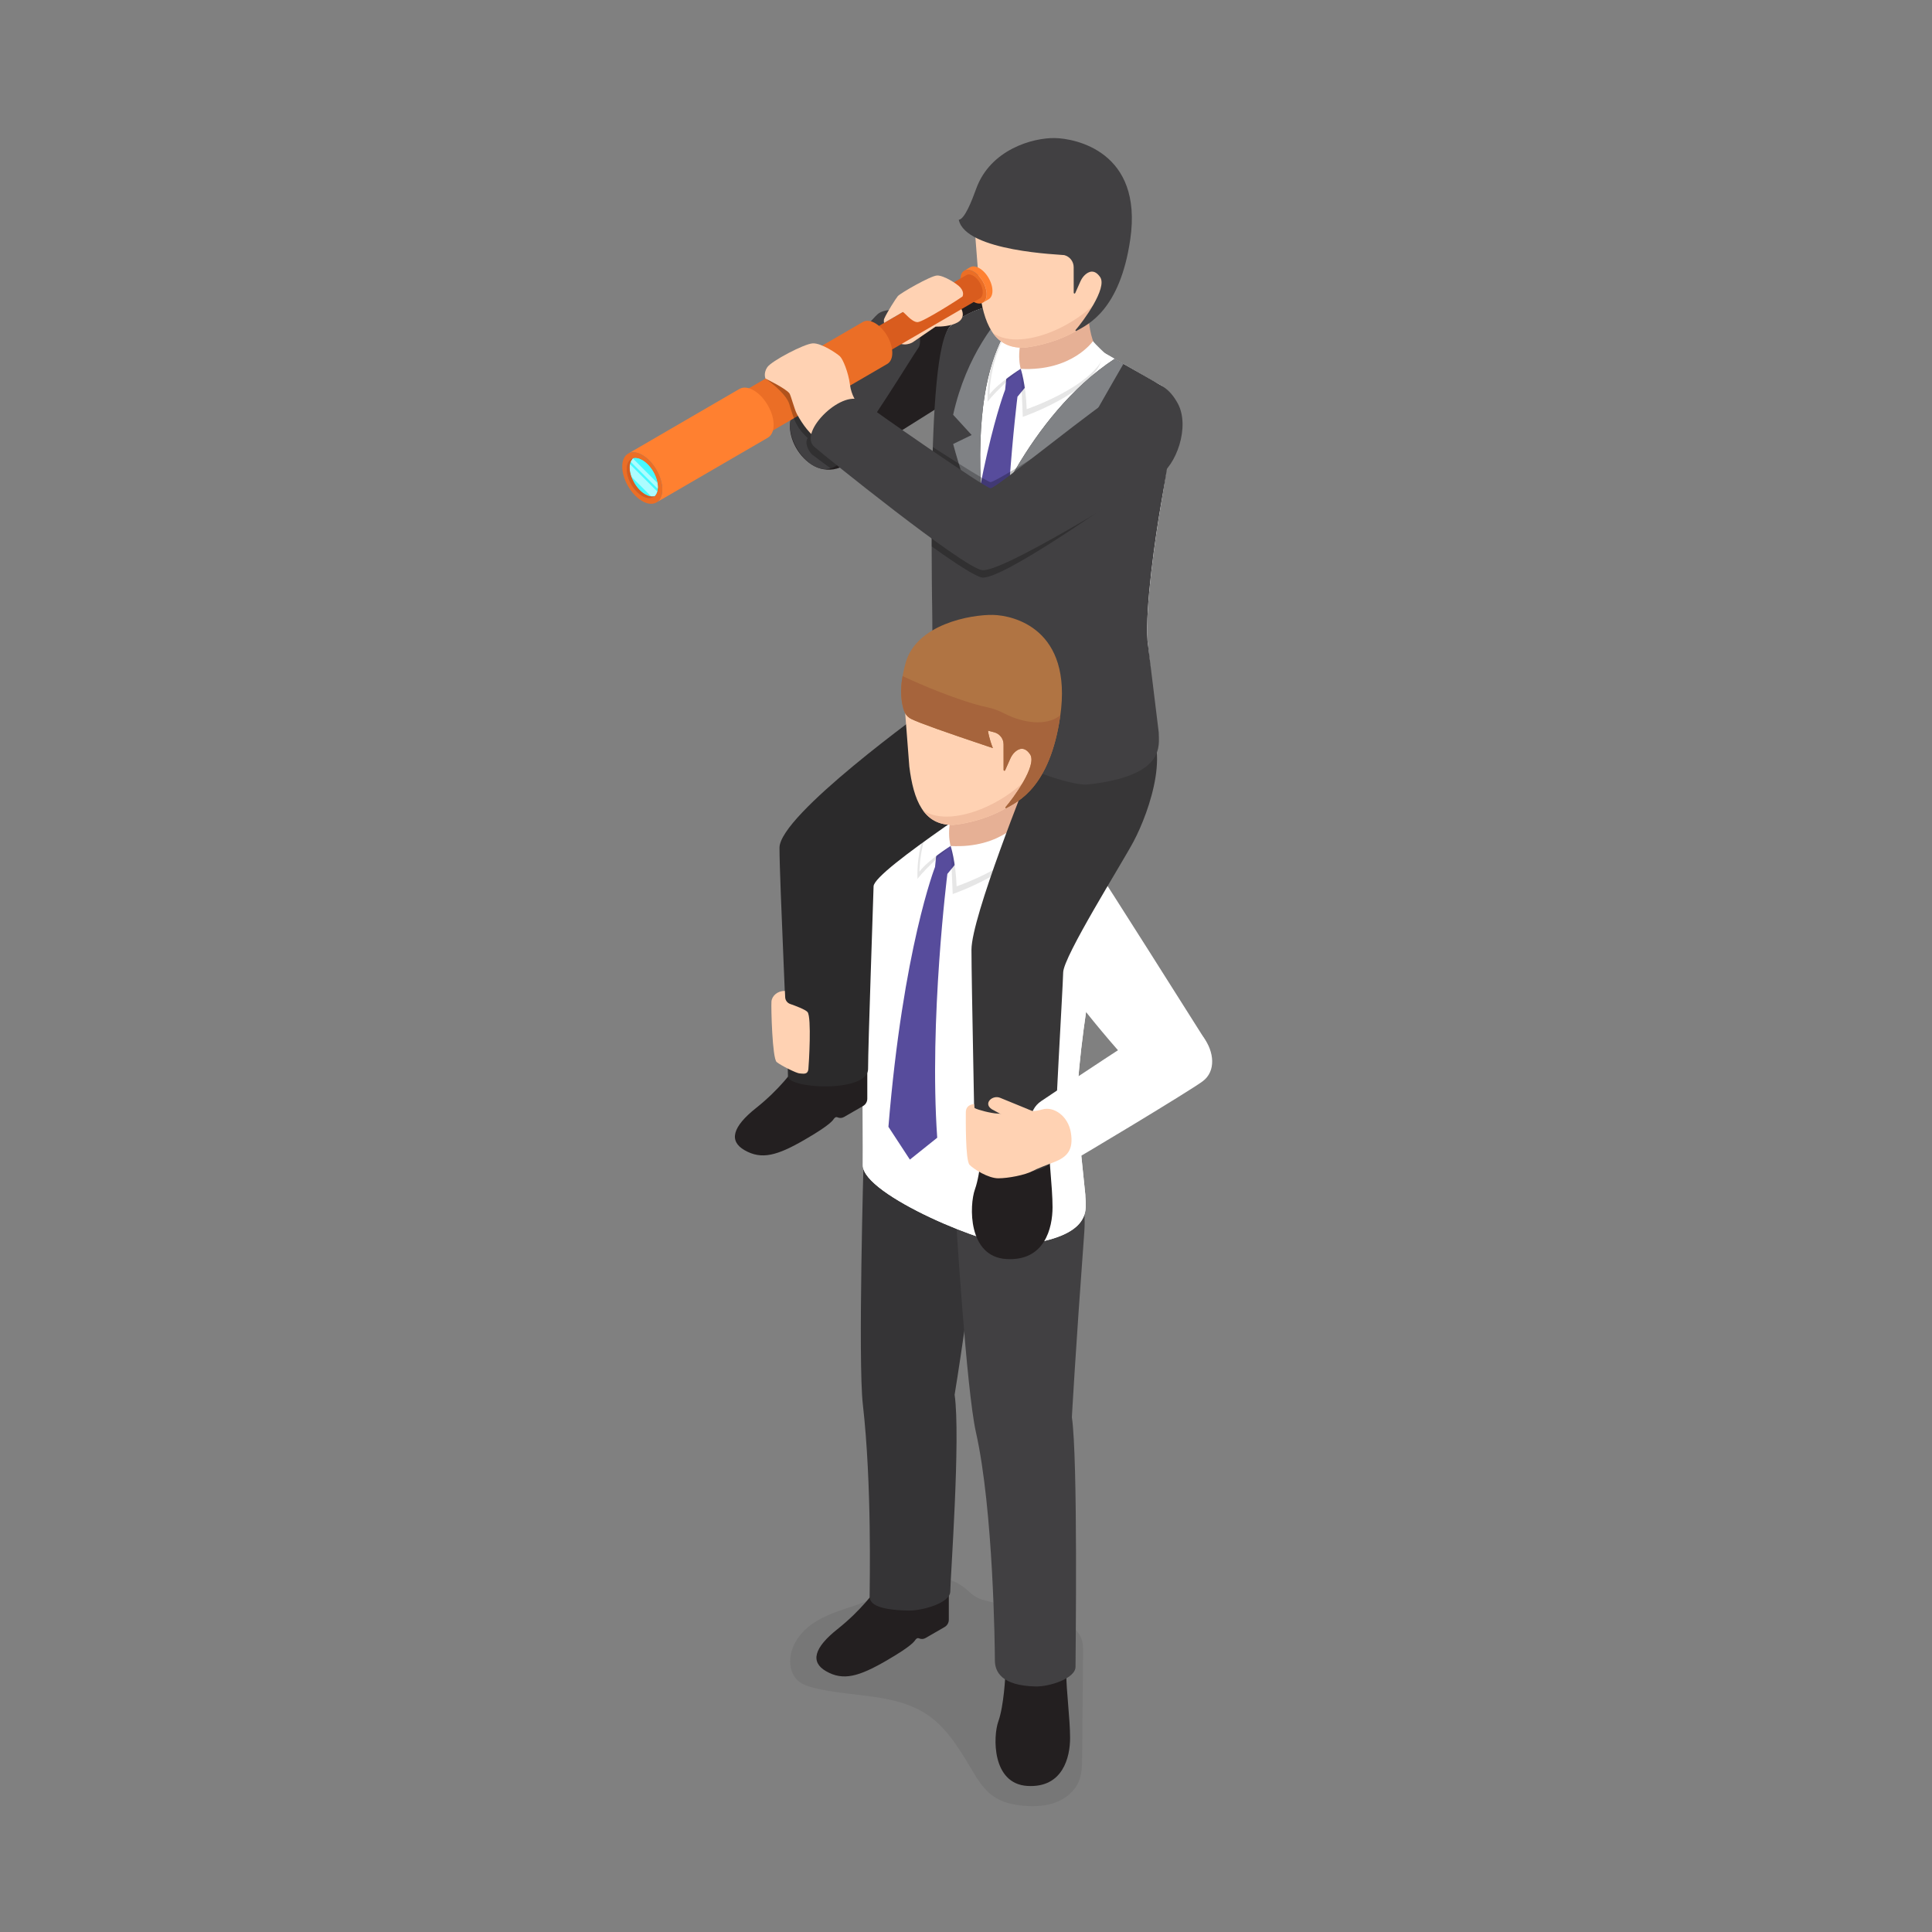 <?xml version="1.0" encoding="utf-8"?>
<!-- Generator: Adobe Illustrator 22.1.0, SVG Export Plug-In . SVG Version: 6.00 Build 0)  -->
<svg version="1.1" id="Layer_1" xmlns="http://www.w3.org/2000/svg" xmlns:xlink="http://www.w3.org/1999/xlink" x="0px" y="0px"
	 viewBox="0 0 841.89 841.89" style="enable-background:new 0 0 841.89 841.89;" xml:space="preserve">
<rect x="0" y="0" width="841.89" height="841.89" fill="#808080" stroke="none"/>
<style type="text/css">
	.st0{fill:#231F20;}
	.st1{opacity:0.07;}
	.st2{fill:#353436;}
	.st3{fill:#414042;}
	.st4{fill:#FFFFFF;}
	.st5{fill:#E6B095;}
	.st6{fill:#574C9C;}
	.st7{opacity:0.1;}
	.st8{fill:#2B2A2B;}
	.st9{fill:#373637;}
	.st10{fill:#808285;}
	.st11{fill:#FFD2B3;}
	.st12{fill:#F2BEA0;}
	.st13{fill:#B07443;}
	.st14{fill:#A6643C;}
	.st15{fill:#FF8030;}
	.st16{fill:#EB6E26;}
	.st17{fill:#D95C1E;}
	.st18{fill:#251E1B;}
	.st19{fill:#737373;}
	.st20{fill:#7E7E7E;}
	.st21{fill:#47F9FF;}
	.st22{opacity:0.55;fill:#FFFFFF;}
	.st23{opacity:0.25;}
</style>
<g>
	<path class="st0" d="M367.728,202.955c8.509-4.538,67.72-42.23,77.051-48.193c9.529-6.09,7.814-15.382,2.078-20.535
		c-5.735-5.153-15.434-7.84-25.618-2.57c-10.184,5.269-66.528,41.057-72.81,45.373C336.738,185.063,351.415,211.656,367.728,202.955
		z"/>
	<g>
		<g>
			<path class="st1" d="M373.18,699.387c-6.689,2.279-13.63,4.266-19.394,8.355c-5.764,4.089-10.228,10.87-9.351,17.882
				c0.306,2.449,1.295,4.872,3.087,6.568c1.856,1.757,4.384,2.595,6.858,3.234c16.726,4.316,35.719,2.179,49.958,11.958
				c8.496,5.835,13.902,15.07,19.189,23.917c2.507,4.195,5.158,8.491,9.142,11.32c3.943,2.8,8.853,3.903,13.673,4.295
				c4.613,0.375,9.358,0.139,13.689-1.491c4.331-1.63,8.224-4.785,10.027-9.047c1.419-3.354,1.472-7.104,1.503-10.745
				c0.131-15.176,0.261-30.352,0.392-45.528c0.015-1.686,0.026-3.395-0.395-5.027c-0.865-3.353-3.496-6.029-6.512-7.731
				c-3.016-1.702-6.421-2.561-9.779-3.403c-8.189-2.052-16.378-4.104-24.567-6.156c-1.947-0.488-3.926-0.989-5.645-2.026
				c-1.556-0.939-2.825-2.273-4.223-3.434C405.856,679.897,388.079,694.311,373.18,699.387z"/>
			<path class="st0" d="M438.152,727.81c0,2.569-0.748,15.734-3.103,22.263c-2.355,6.529-2.89,27.214,12.623,28.166
				c15.498,0.951,18.632-12.539,18.632-20.888c0-8.349-1.659-20.444-1.659-28.257s-9.419-9.954-14.022-9.954
				C446.02,719.14,438.152,723.375,438.152,727.81z"/>
			<path class="st0" d="M381.146,693.329c0,0-5.829,8.352-16.162,16.543c-10.323,8.182-11.924,14.39-5.052,18.357
				c7.495,4.328,14.304,2.348,26.173-4.505c11.869-6.853,12.414-8.688,12.856-9.23c0.441-0.542,0.921-0.838,1.487-0.574l0,0
				c0.914,0.427,1.979,0.38,2.853-0.124l8.314-4.8c1.141-0.659,1.843-1.875,1.843-3.192v-12.957
				C413.457,686.766,390.779,679.682,381.146,693.329z"/>
			<g>
				<path class="st2" d="M376.34,504.909c0,0-2.494,88.26-0.352,107.03c3.993,34.98,2.962,78.69,2.962,83.604
					c0,2.671,1.848,5.982,16.975,6.284c5.725,0.114,18.169-3.223,18.169-8.367s4.572-67.373,1.89-85.691
					c0,0,7.653-46.24,12.936-97.337C434.077,460.554,378.172,475.827,376.34,504.909z"/>
				<path class="st3" d="M416.608,531.561c0,0,4.511,74.098,8.66,92.529c7.644,33.955,8.261,94.471,8.261,99.384
					c0,4.914,2.758,11.121,17.885,11.423c5.725,0.114,17.259-3.43,17.259-8.574c0-5.145,1.094-90.444-1.588-108.762
					c0,0,1.513-27.952,5.398-80.541C476.177,487.013,418.44,502.479,416.608,531.561z"/>
			</g>
			<path class="st4" d="M383.878,349.748c8.7-7.803,24.96-12.287,35.021-6.343c5.989,3.538,14.225,8.214,22.185,12.808
				c12.091,6.979,28.979,16.608,34.438,19.76c5.345,3.086,4.898,22.808-0.053,51.142c-2.514,14.384-7.033,45.514-5.966,60.077
				l3.425,33.344c0.001,5.605,4.743,18.385-29.447,22.147c-11.4,1.255-67.599-21.949-67.492-34.896
				C376.282,472.237,373.313,359.224,383.878,349.748z"/>
			<path class="st4" d="M375.986,507.785c-0.101,12.949,56.093,36.155,67.499,34.904c34.188-3.772,29.448-16.549,29.438-22.157
				l-3.419-33.341c-1.069-14.563,3.449-45.695,5.96-60.077c4.952-28.329,5.406-48.055,0.061-51.141
				c-3.51-2.027-11.729-6.717-20.362-11.668c-4.811-2.763-9.752-5.587-14.079-8.088c-7.957-4.599-16.197-9.278-22.187-12.808
				c-0.827-0.484-1.684-0.908-2.582-1.25c-10.095-3.943-24.456,0.424-32.433,7.594C373.313,359.223,376.278,472.235,375.986,507.785
				z"/>
			<g>
				<path class="st5" d="M443.69,343.403c-0.132,3.932,1.076,12.684,3.434,15.735c2.582,3.34-16.859,16.305-32.887,9.507
					c-5.394-2.288-2.708-18.473,7.596-26.24c0,0,9.517-7.658,14.841-5.394C436.674,337.012,443.831,339.224,443.69,343.403z"/>
				<g>
					<path class="st6" d="M414.228,368.63l-5.367-4.322l-1.408,13.47c0,0-13.923,35.473-20.312,113.242l9.348,14.287l11.913-9.532
						c-3.597-51.347,4.427-114.957,4.427-114.957l8.499-10.334C418.959,369.87,414.228,368.63,414.228,368.63z"/>
					<g>
						<path class="st7" d="M444.008,359.968c0,0-7.488,9.906-29.77,8.678c0,0,0.494,9.664,0.916,20.945
							c0,0,29.504-10.198,34.232-24.491C449.385,365.1,445.048,361.306,444.008,359.968z"/>
						<path class="st4" d="M445.709,356.604c0,0-9.19,13.27-31.472,12.041c0,0,2.196,6.301,2.617,17.581
							c0,0,29.432-9.987,34.161-24.28C451.015,361.947,446.749,357.942,445.709,356.604z"/>
					</g>
					<g>
						<path class="st7" d="M414.237,368.646c0,0-10.653,9.326-14.411,14.337c0,0-1.884-25.449,16.248-37.167l5.758-3.41
							C421.833,342.406,410.836,354.217,414.237,368.646z"/>
						<path class="st4" d="M414.237,368.646c0,0-9.831,6.154-13.589,11.165c0,0-0.044-24.366,16.616-37.29l4.568-0.115
							C421.833,342.406,410.836,354.217,414.237,368.646z"/>
					</g>
				</g>
			</g>
		</g>
		<g>
			<path class="st0" d="M345.624,466.285c0,0-5.828,8.352-16.162,16.543c-10.323,8.182-11.924,14.39-5.051,18.357
				c7.495,4.328,14.303,2.348,26.172-4.505c11.869-6.852,12.414-8.688,12.856-9.23c0.441-0.542,0.921-0.838,1.487-0.574l0,0
				c0.914,0.427,1.979,0.38,2.853-0.124l8.314-4.8c1.14-0.659,1.843-1.875,1.843-3.192v-12.957
				C377.935,459.723,355.258,452.638,345.624,466.285z"/>
			<path class="st8" d="M445.609,302.402c13.24,13.543,13.383,22.884,3.776,31.403c-8.407,7.455-68.544,45.343-68.712,52.421
				c-0.169,7.078-2.4,69.055-2.4,79.552c0,10.497-34.909,8.764-34.909,3.22c0-9.788-3.692-85.295-3.692-99.576
				c0-14.281,62.908-59.605,69.312-64.237C420.648,296.748,432.452,288.944,445.609,302.402z"/>
		</g>
		<path class="st4" d="M477.054,377.553c3.448,4.785,42.559,66.826,47.654,74.858c7.945,12.525-11.897,31.747-27.576,15.978
			c-17.199-17.299-40.592-48.804-43.508-52.882C438.755,394.708,470.215,368.063,477.054,377.553z"/>
		<g>
			<path class="st0" d="M428.22,494.117c0,2.777-0.809,17.011-3.355,24.071c-2.546,7.059-3.125,29.423,13.647,30.453
				c16.757,1.029,20.144-13.557,20.144-22.583s-1.794-22.103-1.794-30.551c0-8.448-10.184-10.762-15.16-10.762
				C436.726,484.743,428.22,489.322,428.22,494.117z"/>
			<path class="st9" d="M496.497,313.233c15.226,9.607,4.347,40.541-2.538,53.471c-5.281,9.918-30.499,49.955-30.668,57.033
				s-3.865,68.996-3.865,79.492c0,10.497-34.588,10.549-34.588,2.211c0-9.788-1.51-77.274-1.51-91.555
				c0-14.281,24.051-73.887,26.902-81.258C458.389,311.539,481.272,303.626,496.497,313.233z"/>
		</g>
		<g>
			<g>
				<path class="st4" d="M414.42,141.816c8.7-7.803,24.96-12.287,35.022-6.343c5.989,3.538,14.225,8.214,22.184,12.808
					c12.091,6.979,28.979,16.608,34.438,19.76c5.345,3.086,4.898,22.808-0.053,51.143c-2.514,14.384-7.033,45.514-5.966,60.077
					l3.425,33.344c0.001,5.605,4.743,18.385-29.447,22.147c-11.4,1.254-67.599-21.948-67.492-34.896
					C406.824,264.305,403.855,151.293,414.42,141.816z"/>
				<path class="st4" d="M406.528,299.853c-0.101,12.949,56.093,36.155,67.499,34.904c34.188-3.772,29.448-16.549,29.438-22.157
					l-3.419-33.341c-1.069-14.563,3.449-45.695,5.96-60.076c4.952-28.329,5.405-48.055,0.06-51.141
					c-3.51-2.027-11.729-6.717-20.362-11.668c-4.811-2.763-9.752-5.587-14.079-8.088c-7.957-4.599-16.197-9.278-22.187-12.808
					c-0.827-0.484-1.684-0.908-2.582-1.251c-10.095-3.943-24.456,0.423-32.433,7.594
					C403.856,151.291,406.821,264.304,406.528,299.853z"/>
				<g>
					<path class="st6" d="M444.77,160.699l-5.367-4.322l-1.408,13.47c0,0-13.924,35.473-20.312,113.242l9.348,14.287l11.913-9.532
						c-3.597-51.347,4.427-114.957,4.427-114.957l8.498-10.334C449.501,161.938,444.77,160.699,444.77,160.699z"/>
					<path class="st5" d="M474.233,135.472c-0.132,3.932,1.076,12.684,3.434,15.735c2.582,3.34-16.859,16.305-32.887,9.507
						c-5.394-2.288-2.708-18.473,7.596-26.24c0,0,9.517-7.659,14.841-5.394C467.217,129.08,474.373,131.292,474.233,135.472z"/>
					<g>
						<path class="st7" d="M474.55,152.036c0,0-7.488,9.906-29.77,8.678c0,0,0.494,9.664,0.916,20.945
							c0,0,29.504-10.198,34.232-24.491C479.928,157.168,475.59,153.374,474.55,152.036z"/>
						<path class="st4" d="M476.252,148.673c0,0-9.19,13.27-31.472,12.041c0,0,2.196,6.301,2.617,17.581
							c0,0,29.432-9.987,34.161-24.28C481.557,154.015,477.291,150.01,476.252,148.673z"/>
					</g>
					<g>
						<path class="st7" d="M444.78,160.714c0,0-10.653,9.326-14.411,14.337c0,0-1.884-25.449,16.248-37.167l5.758-3.41
							C452.375,134.474,441.379,146.285,444.78,160.714z"/>
						<path class="st4" d="M444.78,160.714c0,0-9.831,6.154-13.589,11.165c0,0-0.044-24.365,16.616-37.29l4.568-0.115
							C452.375,134.474,441.379,146.285,444.78,160.714z"/>
					</g>
				</g>
				<g>
					<path class="st3" d="M406.538,305.249c0,0.585-0.01,1.15-0.01,1.694c-0.101,12.949,56.093,36.155,67.499,34.904
						c34.188-3.772,30.914-17.084,30.904-22.691l-4.884-39.896c-1.069-14.563,3.449-45.695,5.96-60.076
						c4.952-28.329,7.982-46.109,0.06-51.141c-3.421-2.173-11.729-6.717-20.362-11.668c-38.469,25.285-56.59,75.872-56.59,75.872
						c-9.403-83.573,17.41-97.232,18.64-97.635c-0.293-0.141-0.595-0.262-0.898-0.383c-10.095-3.943-25.155,0.348-32.776,7.895
						C402.614,153.477,406.73,267.944,406.538,305.249z"/>
					<path class="st10" d="M460.725,208.846l-2.602-11.094l10.287-1.634c1.714-3.853,16.64-29.771,21.128-37.547
						c-1.261-0.726-2.541-1.462-3.832-2.199c-37.869,24.89-56.012,74.297-56.577,75.829l-0.01,0.04L460.725,208.846z"/>
					<path class="st10" d="M423.41,189.564l-8.068,3.913c0,0,6.243,23.71,13.776,38.767c-9.409-83.575,17.407-97.23,18.637-97.633
						c-0.293-0.141-0.595-0.262-0.898-0.383c-1.936-0.756-4.034-1.2-6.212-1.382c-5.93,5.849-19.474,21.592-25.303,47.894
						L423.41,189.564z"/>
				</g>
				<g>
					<g>
						<path class="st11" d="M435.548,72.631c-7.781,5.273-11.506,14.935-11.366,19.68l2.604,33.783
							c1.806,14.451,6.106,25.811,19.355,25.42c0,0,34.94-2.712,40.49-31.304l3.086-15.154
							c5.134-31.933-14.091-41.986-32.007-40.413C443.493,65.893,435.548,72.631,435.548,72.631z"/>
						<path class="st12" d="M432.651,145.072c2.935,4.173,7.213,6.626,13.493,6.437c0,0,34.932-2.705,40.488-31.294l0.22-1.101
							C477.438,139.91,445.462,154.305,432.651,145.072z"/>
					</g>
					<path class="st3" d="M425.372,82.277c6.177-17.145,24.714-22.315,34.379-22.115c8.595,0.178,38.397,5.663,32.772,44.172
						c-4.503,30.828-18.443,37.081-23.482,39.874c-0.266,0.147-0.531-0.192-0.33-0.42c3.068-3.475,14.014-18.217,10.677-23.055
						c-2.524-3.659-5.095-2.363-6.655-0.897c-0.852,0.8-1.493,1.798-1.967,2.867l-2.225,5.02c-0.15,0.339-0.657,0.234-0.66-0.137
						l-0.017-11.155c-0.004-2.483-1.697-4.646-4.102-5.265c-0.921-0.237-43.077-1.471-45.967-15.405
						C420.364,95.569,423.576,87.264,425.372,82.277z"/>
				</g>
			</g>
		</g>
		<g>
			<g>
				<path class="st11" d="M405.005,280.563c-7.781,5.273-11.507,14.935-11.366,19.68l2.604,33.783
					c1.806,14.451,6.106,25.811,19.355,25.42c0,0,34.94-2.712,40.49-31.303l3.086-15.154c5.134-31.934-14.091-41.986-32.007-40.413
					C412.951,273.824,405.005,280.563,405.005,280.563z"/>
				<path class="st12" d="M402.108,353.004c2.936,4.172,7.213,6.626,13.493,6.437c0,0,34.932-2.705,40.489-31.294l0.22-1.101
					C446.895,347.841,414.92,362.236,402.108,353.004z"/>
			</g>
			<path class="st13" d="M394.569,289.112c4.54-17.116,28.499-21.356,38.164-21.156c8.595,0.178,34.873,5.801,29.247,44.31
				c-4.503,30.828-18.443,37.081-23.482,39.874c-0.266,0.147-0.531-0.192-0.33-0.42c3.068-3.475,14.014-18.217,10.677-23.054
				c-2.524-3.659-5.095-2.363-6.655-0.897c-0.852,0.801-1.493,1.798-1.967,2.867l-2.226,5.02c-0.15,0.339-0.657,0.234-0.66-0.137
				l-0.017-11.155c-0.004-2.483-1.697-4.647-4.102-5.265c-0.921-0.237-1.818-0.471-2.697-0.702c0.392,3.023,1.83,7.001,2.143,7.604
				c-22.255-7.465-31.5-10.777-35.432-12.636c-2.547-1.204-3.277-3.328-3.682-4.887C391.658,301.18,393.21,294.235,394.569,289.112z
				"/>
			<path class="st14" d="M393.554,308.479c0.398,1.562,1.132,3.68,3.68,4.885c3.931,1.856,13.178,5.169,35.435,12.633
				c-0.315-0.598-1.751-4.581-2.149-7.601c0.881,0.231,1.782,0.461,2.705,0.702c2.401,0.619,4.089,2.778,4.099,5.263l0.01,11.155
				c0.01,0.377,0.514,0.482,0.66,0.136l2.233-5.022c0.472-1.069,1.111-2.065,1.961-2.862c1.562-1.468,4.131-2.768,6.657,0.901
				c3.334,4.833-7.611,19.573-10.673,23.054c-0.21,0.22,0.063,0.566,0.325,0.419c5.077-2.818,19.164-9.132,23.573-40.506
				c-0.005-0.003-0.001-0.001-0.006-0.003c-4.229,3.884-13.878,4.686-24.532-0.783c-2.303-1.182-4.733-2.104-7.266-2.639
				c-11.957-2.529-29.84-10.202-36.955-13.613C392.568,298.75,392.264,303.541,393.554,308.479z"/>
		</g>
		<g>
			<path class="st4" d="M524.059,471.199c-5.899,4.37-54.73,33.737-58.57,35.685c-9.448,4.794-23.963-18.857-11.766-27.075
				c14.863-10.014,42.578-28.278,49.391-32.445C520.151,436.942,535.995,462.358,524.059,471.199z"/>
			<path class="st11" d="M424.741,482.868c1.482,0.818,7.236,2.291,9.924,2.379c2.235,0.073,5.992,0.654,10.661-0.405
				c4.669-1.058,5.126-0.299,8.884-1.398c4.921-1.439,11.266,2.783,12.449,10.191c1.183,7.409-1.57,10.492-7.183,12.702
				c-3.718,1.464-7.417,2.822-9.558,3.968c-3.222,1.723-10.555,3.15-14.913,3.15s-10.639-3.938-12.507-5.868
				c-1.868-1.93-1.624-20.02-1.631-22.844c-0.01-3.619,3.591-3.619,3.591-3.619S424.536,482.755,424.741,482.868z"/>
			<path class="st11" d="M432.25,483.395c1.594,1.012,11.837,6.13,15.031,7.724c3.194,1.594,9.281-4.044,4.921-5.954
				c-5.256-2.303-13.63-5.61-16.366-6.774C432.507,476.974,428.237,480.846,432.25,483.395z"/>
		</g>
		<path class="st11" d="M341.977,431.788l0.177,2.83c0.082,1.316,0.945,2.453,2.193,2.879c2.053,0.702,6.667,2.425,7.551,3.523
			c1.813,2.253,0.591,22.544,0.363,24.832c-0.272,2.719-2.583,1.903-3.807,1.903c-1.223,0-8.131-3.411-10.014-4.962
			c-1.926-1.586-2.47-23.938-2.266-26.385C336.378,433.962,338.775,431.788,341.977,431.788z"/>
	</g>
	<path class="st3" d="M382.531,136.823c-3.459,2.851-35.473,40.926-36.92,43.263c-6.211,10.027,10.411,34.036,21.831,20.079
		c11.419-13.957,29.86-44.492,32.807-48.695c1.562-2.228,0.454-10.161-3.534-13.695C392.727,134.24,385.454,134.414,382.531,136.823
		z"/>
	<path class="st11" d="M418.973,134.706l-3.63-3.865l-26.966,15.566c3.471,5.484,8.361,3.399,9.38,2.719
		c1.02-0.68,9.921-6.79,9.921-6.79l0.001-0.001c2.417,0.028,6.873-0.189,9.79-1.956
		C420.969,138.259,418.973,134.706,418.973,134.706z"/>
	<g>
		<g>
			<path class="st15" d="M432.464,126.492c-0.003-0.091-0.007-0.183-0.013-0.276c-0.003-0.042-0.007-0.085-0.01-0.127
				c-0.001-0.019-0.003-0.037-0.004-0.055c-0.003-0.032-0.005-0.063-0.008-0.095c-0.009-0.093-0.019-0.186-0.031-0.279
				c-0.012-0.095-0.026-0.191-0.041-0.287c-0.001-0.004-0.001-0.007-0.002-0.01c-0.001-0.004-0.001-0.008-0.002-0.012
				c-0.014-0.089-0.029-0.177-0.046-0.266c-0.019-0.099-0.039-0.199-0.061-0.298c-0.008-0.036-0.017-0.072-0.025-0.108
				c-0.005-0.021-0.01-0.042-0.015-0.063c-0.01-0.043-0.019-0.086-0.03-0.128c-0.025-0.101-0.052-0.202-0.08-0.303
				c-0.021-0.075-0.043-0.15-0.066-0.225c-0.004-0.013-0.008-0.026-0.012-0.039c-0.004-0.013-0.007-0.025-0.011-0.038
				c-0.03-0.099-0.062-0.197-0.095-0.296c-0.033-0.097-0.066-0.195-0.102-0.292c-0.007-0.019-0.014-0.037-0.021-0.056
				c-0.005-0.015-0.011-0.03-0.017-0.045c-0.022-0.06-0.044-0.12-0.067-0.179c-0.036-0.093-0.073-0.186-0.112-0.278
				c-0.028-0.068-0.058-0.135-0.087-0.203c-0.005-0.011-0.009-0.022-0.014-0.033c-0.005-0.013-0.011-0.025-0.016-0.038
				c-0.041-0.093-0.083-0.185-0.126-0.277c-0.048-0.101-0.096-0.202-0.146-0.302c-0.008-0.015-0.016-0.031-0.024-0.046
				c-0.01-0.02-0.02-0.039-0.03-0.059c-0.041-0.08-0.081-0.16-0.123-0.239c-0.053-0.099-0.11-0.197-0.165-0.295
				c-0.028-0.05-0.055-0.1-0.084-0.149c-0.011-0.02-0.022-0.04-0.033-0.06c-0.049-0.083-0.103-0.163-0.154-0.245
				c-0.078-0.126-0.154-0.252-0.236-0.375c-0.013-0.02-0.025-0.041-0.038-0.061c-0.111-0.166-0.225-0.328-0.343-0.488
				c-0.006-0.008-0.011-0.017-0.017-0.025c-0.001-0.001-0.001-0.002-0.002-0.003c-0.083-0.112-0.167-0.223-0.253-0.332
				c-0.068-0.087-0.138-0.172-0.208-0.257c-0.003-0.003-0.005-0.006-0.008-0.01c-0.002-0.002-0.003-0.004-0.005-0.006
				c-0.073-0.087-0.146-0.174-0.221-0.258c-0.073-0.083-0.147-0.165-0.222-0.246c-0.012-0.013-0.024-0.025-0.035-0.037
				c-0.013-0.013-0.025-0.026-0.038-0.04c-0.053-0.057-0.107-0.113-0.161-0.168c-0.079-0.081-0.16-0.16-0.241-0.238
				c-0.024-0.023-0.049-0.045-0.074-0.068c-0.019-0.018-0.038-0.035-0.056-0.053c-0.04-0.038-0.08-0.076-0.121-0.113
				c-0.084-0.076-0.169-0.149-0.254-0.222c-0.037-0.031-0.074-0.06-0.111-0.09c-0.019-0.016-0.038-0.031-0.057-0.047
				c-0.029-0.023-0.057-0.047-0.086-0.07c-0.083-0.065-0.166-0.129-0.25-0.191c-0.06-0.044-0.12-0.086-0.181-0.129
				c-0.012-0.008-0.023-0.017-0.035-0.025c-0.011-0.007-0.021-0.015-0.032-0.023c-0.08-0.055-0.161-0.108-0.242-0.16
				c-0.08-0.051-0.16-0.1-0.241-0.148c-0.019-0.011-0.037-0.022-0.056-0.033c-0.061-0.035-0.121-0.069-0.181-0.101
				c-0.078-0.042-0.156-0.083-0.233-0.121c-0.051-0.025-0.101-0.048-0.152-0.072c-0.012-0.006-0.024-0.011-0.036-0.017
				c-0.014-0.007-0.029-0.014-0.043-0.02c-0.077-0.034-0.153-0.066-0.228-0.097c-0.077-0.031-0.154-0.06-0.23-0.087
				c-0.014-0.005-0.027-0.009-0.041-0.013c-0.012-0.004-0.023-0.008-0.035-0.012c-0.051-0.017-0.102-0.035-0.152-0.05
				c-0.079-0.024-0.158-0.046-0.236-0.065c-0.039-0.01-0.077-0.017-0.115-0.025c-0.016-0.004-0.033-0.007-0.049-0.011
				c-0.023-0.005-0.047-0.011-0.071-0.016c-0.084-0.016-0.168-0.03-0.25-0.041c-0.052-0.007-0.103-0.011-0.154-0.016
				c-0.017-0.002-0.035-0.004-0.052-0.005c-0.016-0.001-0.033-0.004-0.049-0.005c-0.091-0.006-0.181-0.009-0.269-0.009
				c-0.04,0-0.078,0.004-0.117,0.006c-0.03,0.001-0.06,0.002-0.089,0.004c-0.03,0.002-0.061,0.002-0.091,0.004
				c-0.113,0.01-0.223,0.026-0.33,0.048c-0.002,0-0.004,0.001-0.007,0.002c-0.026,0.005-0.05,0.015-0.076,0.021
				c-0.108,0.025-0.215,0.051-0.318,0.087c-0.009,0.003-0.016,0.008-0.025,0.012c-0.153,0.056-0.3,0.122-0.439,0.203l-2.516,1.472
				c0.139-0.081,0.287-0.147,0.439-0.203c0.11-0.04,0.225-0.072,0.342-0.099c0.026-0.006,0.05-0.016,0.077-0.021
				c0.138-0.028,0.281-0.045,0.427-0.054c0.03-0.002,0.06-0.003,0.09-0.004c0.142-0.005,0.286-0.004,0.435,0.008
				c0.017,0.001,0.035,0.004,0.052,0.005c0.155,0.015,0.313,0.039,0.475,0.073c0.017,0.004,0.033,0.007,0.049,0.011
				c0.165,0.037,0.332,0.083,0.503,0.14c0.012,0.004,0.024,0.008,0.036,0.012c0.178,0.061,0.359,0.133,0.543,0.217
				c0.012,0.005,0.024,0.011,0.036,0.017c0.187,0.087,0.375,0.183,0.567,0.294c0.193,0.111,0.383,0.233,0.571,0.363
				c0.012,0.008,0.024,0.017,0.035,0.025c0.175,0.122,0.347,0.253,0.517,0.39c0.019,0.015,0.038,0.031,0.057,0.047
				c0.165,0.135,0.327,0.277,0.486,0.425c0.019,0.017,0.038,0.035,0.056,0.052c0.161,0.152,0.32,0.311,0.475,0.475
				c0.013,0.014,0.026,0.027,0.039,0.04c0.165,0.176,0.326,0.359,0.483,0.547c0.003,0.003,0.005,0.006,0.008,0.01
				c0.159,0.192,0.314,0.39,0.463,0.592c0.006,0.008,0.011,0.017,0.017,0.025c0.131,0.179,0.258,0.363,0.381,0.549
				c0.082,0.123,0.159,0.25,0.237,0.377c0.062,0.101,0.127,0.201,0.186,0.303c0.029,0.05,0.056,0.101,0.085,0.151
				c0.099,0.175,0.196,0.352,0.288,0.532c0.01,0.02,0.021,0.039,0.031,0.059c0.11,0.219,0.215,0.44,0.312,0.663
				c0.005,0.011,0.009,0.022,0.014,0.033c0.095,0.218,0.184,0.438,0.266,0.659c0.006,0.015,0.012,0.031,0.017,0.046
				c0.083,0.226,0.159,0.453,0.228,0.68c0.004,0.014,0.008,0.027,0.012,0.041c0.065,0.219,0.124,0.438,0.175,0.656
				c0.005,0.021,0.01,0.042,0.015,0.063c0.051,0.225,0.096,0.449,0.132,0.672c0.001,0.005,0.002,0.009,0.002,0.014
				c0.036,0.225,0.062,0.449,0.081,0.671c0.002,0.019,0.003,0.037,0.004,0.056c0.017,0.222,0.027,0.442,0.027,0.66
				c-0.001,0.217-0.011,0.425-0.03,0.626c-0.002,0.018-0.004,0.036-0.006,0.055c-0.019,0.184-0.045,0.362-0.078,0.532
				c-0.004,0.023-0.009,0.046-0.014,0.069c-0.034,0.165-0.075,0.323-0.123,0.475c-0.009,0.029-0.018,0.056-0.028,0.084
				c-0.048,0.143-0.101,0.281-0.161,0.412c-0.006,0.013-0.011,0.027-0.017,0.04c-0.069,0.148-0.146,0.287-0.23,0.417
				c-0.012,0.018-0.025,0.034-0.037,0.052c-0.069,0.103-0.143,0.2-0.22,0.291c-0.029,0.033-0.058,0.065-0.088,0.097
				c-0.069,0.074-0.141,0.143-0.215,0.208c-0.031,0.027-0.061,0.055-0.092,0.08c-0.106,0.084-0.215,0.163-0.331,0.231l2.516-1.472
				c0.116-0.067,0.225-0.146,0.331-0.231c0.032-0.025,0.062-0.053,0.093-0.08c0.075-0.065,0.146-0.134,0.215-0.208
				c0.03-0.032,0.06-0.063,0.088-0.097c0.078-0.091,0.151-0.188,0.22-0.29c0.012-0.018,0.026-0.034,0.038-0.053
				c0.003-0.004,0.006-0.008,0.009-0.012c0.078-0.123,0.15-0.253,0.216-0.392c0.002-0.004,0.003-0.008,0.005-0.013
				c0.006-0.013,0.011-0.028,0.017-0.041c0.04-0.088,0.079-0.177,0.115-0.271c0.017-0.045,0.031-0.093,0.046-0.139
				c0.009-0.028,0.019-0.056,0.028-0.085c0.008-0.026,0.018-0.051,0.026-0.077c0.028-0.095,0.053-0.192,0.076-0.292
				c0.008-0.035,0.014-0.071,0.021-0.106c0.005-0.023,0.009-0.045,0.014-0.068c0.007-0.035,0.015-0.07,0.021-0.106
				c0.016-0.089,0.029-0.18,0.041-0.273c0.006-0.051,0.011-0.103,0.016-0.155c0.002-0.018,0.004-0.036,0.006-0.054
				c0.002-0.022,0.005-0.044,0.007-0.066c0.007-0.088,0.013-0.178,0.017-0.269c0.004-0.09,0.006-0.182,0.007-0.275
				c0-0.006,0-0.011,0-0.016C432.468,126.663,432.466,126.578,432.464,126.492z"/>
			<path class="st16" d="M424.251,118.348c-3.155-1.821-5.73-0.357-5.74,3.268c-0.01,3.625,2.548,8.056,5.703,9.878
				c3.155,1.821,5.727,0.352,5.737-3.273C429.961,124.596,427.406,120.17,424.251,118.348z"/>
		</g>
		<g>
			<path class="st17" d="M428.222,127.172c-0.002-0.067-0.005-0.134-0.009-0.201c-0.002-0.031-0.005-0.062-0.007-0.093
				c-0.001-0.014-0.002-0.027-0.003-0.04c-0.002-0.023-0.003-0.046-0.005-0.069c-0.007-0.068-0.014-0.136-0.023-0.204
				c-0.009-0.07-0.019-0.139-0.03-0.209c0-0.003-0.001-0.005-0.001-0.008c0-0.003-0.001-0.006-0.001-0.009
				c-0.01-0.065-0.021-0.129-0.034-0.194c-0.014-0.072-0.028-0.145-0.044-0.217c-0.006-0.026-0.012-0.053-0.018-0.079
				c-0.004-0.015-0.007-0.03-0.011-0.046c-0.007-0.031-0.014-0.062-0.022-0.094c-0.018-0.074-0.038-0.147-0.058-0.221
				c-0.015-0.055-0.032-0.109-0.048-0.164c-0.003-0.01-0.005-0.019-0.008-0.029c-0.003-0.009-0.005-0.018-0.008-0.027
				c-0.022-0.072-0.045-0.144-0.069-0.216c-0.024-0.071-0.048-0.142-0.074-0.213c-0.005-0.014-0.01-0.027-0.015-0.041
				c-0.004-0.011-0.008-0.022-0.012-0.033c-0.016-0.044-0.032-0.087-0.049-0.131c-0.026-0.068-0.053-0.135-0.081-0.203
				c-0.021-0.049-0.042-0.099-0.063-0.148c-0.004-0.008-0.007-0.016-0.01-0.024c-0.004-0.009-0.008-0.018-0.012-0.028
				c-0.03-0.068-0.061-0.135-0.092-0.202c-0.035-0.074-0.07-0.147-0.107-0.22c-0.006-0.011-0.012-0.022-0.017-0.034
				c-0.007-0.014-0.015-0.028-0.022-0.043c-0.03-0.058-0.059-0.116-0.09-0.174c-0.039-0.072-0.08-0.143-0.121-0.215
				c-0.02-0.036-0.04-0.073-0.061-0.109c-0.008-0.014-0.016-0.029-0.024-0.044c-0.036-0.061-0.075-0.119-0.112-0.179
				c-0.057-0.092-0.112-0.184-0.172-0.274c-0.01-0.015-0.018-0.03-0.028-0.044c-0.081-0.121-0.164-0.239-0.25-0.356
				c-0.004-0.006-0.008-0.012-0.013-0.018c0-0.001-0.001-0.001-0.001-0.001c-0.061-0.083-0.122-0.164-0.185-0.243
				c-0.05-0.063-0.1-0.126-0.152-0.187c-0.002-0.002-0.004-0.005-0.006-0.007c-0.001-0.001-0.002-0.003-0.003-0.004
				c-0.053-0.064-0.107-0.126-0.161-0.188c-0.053-0.061-0.108-0.121-0.162-0.18c-0.008-0.009-0.017-0.018-0.026-0.027
				c-0.009-0.01-0.018-0.019-0.028-0.029c-0.039-0.041-0.078-0.083-0.117-0.123c-0.058-0.059-0.117-0.117-0.176-0.174
				c-0.018-0.017-0.036-0.033-0.054-0.05c-0.014-0.013-0.027-0.025-0.041-0.038c-0.029-0.027-0.059-0.055-0.088-0.082
				c-0.061-0.055-0.123-0.109-0.185-0.161c-0.027-0.022-0.054-0.044-0.081-0.066c-0.014-0.012-0.028-0.023-0.042-0.034
				c-0.021-0.017-0.042-0.035-0.063-0.051c-0.06-0.048-0.121-0.094-0.183-0.139c-0.044-0.032-0.088-0.063-0.132-0.094
				c-0.009-0.006-0.017-0.012-0.026-0.018c-0.008-0.005-0.016-0.011-0.023-0.017c-0.059-0.04-0.117-0.079-0.176-0.117
				c-0.058-0.037-0.117-0.073-0.176-0.108c-0.014-0.008-0.027-0.016-0.041-0.024c-0.044-0.025-0.088-0.05-0.132-0.074
				c-0.057-0.031-0.114-0.06-0.17-0.088c-0.037-0.018-0.074-0.035-0.111-0.052c-0.009-0.004-0.017-0.008-0.026-0.012
				c-0.01-0.005-0.021-0.01-0.032-0.015c-0.056-0.025-0.111-0.049-0.166-0.071c-0.056-0.023-0.112-0.044-0.168-0.063
				c-0.01-0.004-0.02-0.006-0.03-0.01c-0.009-0.003-0.017-0.006-0.026-0.008c-0.037-0.012-0.074-0.025-0.111-0.036
				c-0.058-0.018-0.115-0.033-0.172-0.048c-0.028-0.007-0.056-0.012-0.084-0.019c-0.012-0.003-0.024-0.005-0.036-0.008
				c-0.017-0.004-0.035-0.008-0.052-0.012c-0.062-0.012-0.122-0.022-0.183-0.03c-0.038-0.005-0.075-0.008-0.112-0.011
				c-0.013-0.001-0.025-0.003-0.038-0.004c-0.012-0.001-0.024-0.003-0.036-0.004c-0.066-0.005-0.132-0.007-0.196-0.007
				c-0.029,0-0.057,0.003-0.085,0.004c-0.022,0.001-0.044,0.002-0.065,0.003c-0.022,0.001-0.044,0.001-0.066,0.003
				c-0.082,0.008-0.162,0.019-0.241,0.035c-0.002,0-0.003,0.001-0.005,0.001c-0.019,0.004-0.037,0.011-0.056,0.015
				c-0.079,0.018-0.157,0.037-0.232,0.064c-0.006,0.002-0.012,0.006-0.018,0.008c-0.112,0.041-0.219,0.089-0.32,0.148
				l-47.398,27.566c0.102-0.059,0.209-0.107,0.32-0.148c0.08-0.029,0.164-0.052,0.25-0.072c0.019-0.004,0.037-0.012,0.056-0.015
				c0.101-0.021,0.205-0.033,0.312-0.039c0.022-0.001,0.043-0.002,0.065-0.003c0.103-0.004,0.209-0.003,0.317,0.006
				c0.012,0.001,0.025,0.003,0.038,0.004c0.113,0.011,0.228,0.028,0.346,0.053c0.012,0.002,0.024,0.005,0.036,0.008
				c0.12,0.027,0.242,0.061,0.367,0.102c0.009,0.003,0.017,0.006,0.026,0.009c0.13,0.045,0.262,0.097,0.396,0.158
				c0.009,0.004,0.018,0.008,0.026,0.012c0.136,0.063,0.274,0.134,0.413,0.214c0.141,0.081,0.279,0.17,0.417,0.265
				c0.009,0.006,0.017,0.012,0.026,0.018c0.128,0.089,0.253,0.184,0.377,0.284c0.014,0.011,0.028,0.023,0.042,0.034
				c0.12,0.098,0.238,0.202,0.354,0.31c0.014,0.013,0.027,0.025,0.041,0.038c0.118,0.111,0.233,0.227,0.346,0.346
				c0.009,0.01,0.019,0.02,0.028,0.03c0.12,0.129,0.238,0.261,0.352,0.399c0.002,0.002,0.004,0.005,0.006,0.007
				c0.116,0.14,0.229,0.284,0.338,0.432c0.004,0.006,0.008,0.012,0.013,0.018c0.096,0.131,0.188,0.264,0.278,0.4
				c0.06,0.09,0.116,0.182,0.172,0.275c0.045,0.074,0.092,0.146,0.136,0.221c0.021,0.036,0.041,0.073,0.062,0.11
				c0.072,0.128,0.143,0.257,0.21,0.388c0.007,0.014,0.015,0.029,0.022,0.043c0.08,0.16,0.156,0.321,0.228,0.483
				c0.003,0.008,0.007,0.016,0.01,0.024c0.069,0.159,0.134,0.32,0.194,0.481c0.004,0.011,0.009,0.022,0.013,0.034
				c0.061,0.165,0.116,0.33,0.166,0.496c0.003,0.01,0.006,0.02,0.009,0.03c0.048,0.16,0.09,0.319,0.128,0.478
				c0.004,0.015,0.007,0.03,0.011,0.046c0.038,0.164,0.07,0.327,0.096,0.49c0,0.003,0.001,0.007,0.002,0.01
				c0.026,0.164,0.046,0.327,0.059,0.489c0.001,0.014,0.002,0.027,0.003,0.041c0.013,0.162,0.02,0.323,0.019,0.481
				c0,0.158-0.008,0.31-0.022,0.457c-0.001,0.013-0.003,0.026-0.004,0.04c-0.013,0.134-0.033,0.264-0.057,0.388
				c-0.003,0.017-0.007,0.033-0.01,0.05c-0.025,0.12-0.055,0.236-0.09,0.346c-0.007,0.021-0.014,0.041-0.02,0.061
				c-0.035,0.105-0.074,0.205-0.117,0.3c-0.004,0.009-0.008,0.02-0.012,0.029c-0.051,0.108-0.107,0.209-0.168,0.304
				c-0.009,0.013-0.018,0.025-0.027,0.038c-0.05,0.075-0.104,0.146-0.161,0.212c-0.021,0.024-0.043,0.047-0.064,0.07
				c-0.05,0.054-0.102,0.104-0.157,0.152c-0.022,0.02-0.044,0.04-0.067,0.058c-0.077,0.062-0.157,0.119-0.242,0.168l47.399-27.566
				c0.085-0.049,0.164-0.106,0.242-0.168c0.023-0.019,0.045-0.039,0.068-0.058c0.054-0.047,0.107-0.098,0.157-0.151
				c0.022-0.023,0.043-0.046,0.064-0.071c0.057-0.066,0.11-0.137,0.16-0.211c0.009-0.013,0.019-0.025,0.028-0.039
				c0.002-0.003,0.004-0.006,0.006-0.009c0.057-0.09,0.11-0.185,0.158-0.286c0.001-0.003,0.003-0.006,0.004-0.009
				c0.004-0.01,0.008-0.02,0.013-0.03c0.029-0.064,0.058-0.129,0.083-0.198c0.012-0.033,0.022-0.068,0.034-0.102
				c0.007-0.021,0.014-0.041,0.021-0.062c0.006-0.019,0.013-0.037,0.019-0.056c0.02-0.069,0.039-0.14,0.056-0.213
				c0.006-0.025,0.01-0.051,0.016-0.077c0.003-0.016,0.007-0.033,0.01-0.05c0.005-0.026,0.011-0.051,0.016-0.077
				c0.011-0.065,0.021-0.131,0.03-0.199c0.005-0.037,0.008-0.075,0.012-0.113c0.001-0.013,0.003-0.026,0.004-0.039
				c0.001-0.016,0.004-0.032,0.005-0.048c0.005-0.064,0.009-0.13,0.012-0.196c0.003-0.066,0.004-0.133,0.005-0.201
				c0-0.004,0-0.008,0-0.012C428.225,127.297,428.224,127.235,428.222,127.172z"/>
			<g>
				<path class="st18" d="M376.671,147.727c2.3,1.328,4.163,4.555,4.156,7.198c-0.008,2.643-1.883,3.714-4.183,2.386
					c-2.3-1.328-4.165-4.559-4.158-7.202C372.493,147.467,374.371,146.399,376.671,147.727z M376.646,156.24
					c1.788,1.032,3.242,0.203,3.247-1.853c0.006-2.054-1.439-4.556-3.226-5.588c-1.787-1.032-3.241-0.203-3.247,1.851
					C373.414,152.706,374.859,155.208,376.646,156.24"/>
			</g>
			<g>
				<path class="st19" d="M376.668,148.799c1.787,1.032,3.232,3.534,3.226,5.588c-0.006,2.056-1.46,2.885-3.247,1.853
					c-1.787-1.032-3.232-3.534-3.226-5.59C373.426,148.595,374.88,147.767,376.668,148.799z"/>
			</g>
		</g>
		<g>
			<path class="st16" d="M388.816,153.445c-0.004-0.12-0.009-0.241-0.017-0.362c-0.004-0.055-0.009-0.111-0.013-0.167
				c-0.002-0.024-0.004-0.048-0.006-0.073c-0.004-0.042-0.006-0.083-0.01-0.125c-0.012-0.122-0.025-0.244-0.041-0.367
				c-0.016-0.125-0.034-0.251-0.053-0.376c-0.001-0.005-0.002-0.009-0.002-0.014c-0.001-0.005-0.002-0.01-0.003-0.016
				c-0.019-0.116-0.039-0.233-0.061-0.35c-0.024-0.13-0.051-0.26-0.079-0.391c-0.01-0.047-0.022-0.095-0.033-0.142
				c-0.006-0.027-0.013-0.055-0.019-0.082c-0.013-0.056-0.025-0.112-0.039-0.168c-0.033-0.133-0.068-0.266-0.105-0.398
				c-0.027-0.099-0.057-0.197-0.086-0.296c-0.005-0.017-0.01-0.035-0.015-0.052c-0.005-0.016-0.009-0.033-0.014-0.049
				c-0.04-0.129-0.081-0.259-0.124-0.388c-0.043-0.128-0.087-0.255-0.133-0.383c-0.009-0.025-0.019-0.049-0.028-0.073
				c-0.007-0.02-0.015-0.039-0.022-0.059c-0.029-0.078-0.058-0.157-0.088-0.235c-0.047-0.122-0.096-0.244-0.147-0.365
				c-0.037-0.089-0.076-0.178-0.114-0.266c-0.006-0.014-0.012-0.029-0.018-0.043c-0.007-0.017-0.014-0.033-0.021-0.05
				c-0.054-0.122-0.109-0.243-0.166-0.363c-0.062-0.133-0.126-0.265-0.192-0.397c-0.01-0.02-0.021-0.04-0.031-0.06
				c-0.013-0.026-0.027-0.051-0.04-0.077c-0.053-0.105-0.106-0.209-0.162-0.313c-0.07-0.13-0.144-0.258-0.217-0.387
				c-0.037-0.065-0.072-0.131-0.11-0.195c-0.015-0.026-0.029-0.053-0.044-0.078c-0.064-0.109-0.136-0.214-0.202-0.322
				c-0.102-0.165-0.202-0.331-0.309-0.493c-0.017-0.026-0.033-0.054-0.05-0.08c-0.145-0.217-0.296-0.43-0.45-0.64
				c-0.008-0.01-0.015-0.022-0.023-0.032c-0.001-0.001-0.002-0.003-0.003-0.004c-0.109-0.147-0.22-0.293-0.332-0.436
				c-0.09-0.114-0.181-0.226-0.273-0.337c-0.003-0.004-0.007-0.008-0.01-0.013c-0.002-0.002-0.004-0.005-0.006-0.007
				c-0.095-0.115-0.192-0.228-0.29-0.339c-0.096-0.109-0.193-0.217-0.292-0.323c-0.015-0.016-0.031-0.032-0.047-0.049
				c-0.016-0.018-0.033-0.035-0.05-0.052c-0.07-0.074-0.14-0.149-0.211-0.221c-0.104-0.106-0.21-0.211-0.316-0.313
				c-0.032-0.031-0.064-0.06-0.096-0.09c-0.025-0.023-0.049-0.046-0.074-0.069c-0.053-0.049-0.106-0.1-0.159-0.148
				c-0.11-0.099-0.221-0.196-0.333-0.291c-0.048-0.041-0.097-0.079-0.145-0.119c-0.025-0.021-0.05-0.041-0.075-0.062
				c-0.038-0.03-0.075-0.062-0.113-0.092c-0.109-0.086-0.218-0.169-0.329-0.251c-0.079-0.058-0.158-0.113-0.237-0.169
				c-0.015-0.011-0.031-0.022-0.046-0.033c-0.014-0.01-0.028-0.02-0.042-0.03c-0.105-0.072-0.211-0.142-0.318-0.21
				c-0.105-0.067-0.211-0.131-0.317-0.194c-0.025-0.014-0.049-0.029-0.074-0.043c-0.08-0.046-0.159-0.09-0.238-0.133
				c-0.103-0.056-0.205-0.108-0.307-0.159c-0.067-0.033-0.133-0.063-0.199-0.094c-0.016-0.007-0.031-0.015-0.047-0.022
				c-0.019-0.009-0.038-0.018-0.057-0.027c-0.1-0.045-0.2-0.087-0.3-0.127c-0.102-0.041-0.202-0.079-0.302-0.114
				c-0.018-0.006-0.036-0.011-0.054-0.018c-0.016-0.005-0.031-0.01-0.046-0.015c-0.067-0.022-0.134-0.045-0.2-0.065
				c-0.104-0.031-0.208-0.06-0.31-0.085c-0.051-0.013-0.1-0.022-0.151-0.034c-0.021-0.005-0.043-0.01-0.064-0.014
				c-0.031-0.007-0.062-0.015-0.093-0.021c-0.111-0.022-0.22-0.04-0.329-0.054c-0.068-0.009-0.135-0.014-0.202-0.021
				c-0.023-0.002-0.045-0.005-0.068-0.007c-0.021-0.002-0.043-0.005-0.064-0.007c-0.119-0.008-0.237-0.012-0.353-0.012
				c-0.052,0-0.102,0.005-0.153,0.007c-0.039,0.001-0.079,0.003-0.117,0.006c-0.039,0.003-0.08,0.002-0.119,0.006
				c-0.148,0.014-0.292,0.035-0.434,0.063c-0.003,0.001-0.006,0.002-0.009,0.002c-0.034,0.007-0.066,0.02-0.1,0.028
				c-0.142,0.033-0.283,0.067-0.417,0.115c-0.012,0.004-0.021,0.011-0.033,0.015c-0.201,0.073-0.394,0.161-0.577,0.267
				l-55.71,32.419c0.183-0.106,0.376-0.193,0.577-0.267c0.145-0.053,0.296-0.094,0.449-0.13c0.034-0.008,0.066-0.021,0.1-0.028
				c0.181-0.037,0.369-0.059,0.561-0.071c0.039-0.002,0.078-0.004,0.117-0.005c0.186-0.007,0.376-0.005,0.571,0.011
				c0.022,0.002,0.045,0.005,0.068,0.007c0.203,0.019,0.411,0.051,0.623,0.095c0.022,0.005,0.043,0.01,0.065,0.014
				c0.216,0.048,0.436,0.109,0.66,0.184c0.016,0.005,0.031,0.01,0.047,0.016c0.234,0.08,0.471,0.175,0.712,0.285
				c0.016,0.007,0.032,0.015,0.047,0.022c0.245,0.113,0.493,0.241,0.744,0.386c0.253,0.146,0.503,0.306,0.75,0.477
				c0.016,0.011,0.031,0.022,0.046,0.033c0.229,0.161,0.456,0.331,0.679,0.511c0.025,0.02,0.05,0.041,0.075,0.061
				c0.216,0.177,0.429,0.363,0.638,0.557c0.025,0.023,0.049,0.046,0.074,0.069c0.212,0.2,0.42,0.408,0.623,0.623
				c0.017,0.018,0.034,0.035,0.051,0.053c0.216,0.232,0.428,0.471,0.634,0.718c0.003,0.004,0.007,0.008,0.01,0.013
				c0.209,0.252,0.412,0.511,0.608,0.777c0.008,0.01,0.015,0.022,0.023,0.032c0.172,0.235,0.338,0.476,0.5,0.72
				c0.107,0.162,0.208,0.329,0.31,0.494c0.082,0.132,0.166,0.263,0.245,0.398c0.038,0.065,0.074,0.132,0.111,0.198
				c0.13,0.23,0.258,0.462,0.378,0.698c0.013,0.026,0.027,0.052,0.04,0.078c0.145,0.287,0.282,0.578,0.41,0.87
				c0.006,0.014,0.012,0.029,0.018,0.043c0.125,0.287,0.241,0.576,0.349,0.865c0.008,0.02,0.015,0.04,0.023,0.06
				c0.109,0.296,0.209,0.594,0.299,0.892c0.005,0.018,0.01,0.036,0.016,0.054c0.086,0.287,0.162,0.574,0.23,0.861
				c0.006,0.027,0.013,0.055,0.019,0.082c0.068,0.295,0.126,0.589,0.173,0.882c0.001,0.006,0.002,0.012,0.003,0.018
				c0.047,0.296,0.082,0.589,0.106,0.88c0.002,0.024,0.004,0.049,0.006,0.073c0.023,0.292,0.035,0.581,0.035,0.866
				c-0.001,0.285-0.015,0.558-0.039,0.822c-0.002,0.024-0.005,0.048-0.007,0.072c-0.024,0.242-0.059,0.475-0.102,0.699
				c-0.006,0.03-0.012,0.06-0.018,0.09c-0.045,0.217-0.099,0.424-0.161,0.623c-0.012,0.037-0.024,0.074-0.037,0.11
				c-0.063,0.188-0.133,0.369-0.211,0.54c-0.008,0.017-0.014,0.036-0.022,0.053c-0.091,0.194-0.192,0.376-0.302,0.547
				c-0.016,0.024-0.033,0.045-0.049,0.068c-0.091,0.135-0.187,0.262-0.289,0.382c-0.037,0.044-0.077,0.085-0.115,0.127
				c-0.09,0.097-0.184,0.188-0.282,0.273c-0.04,0.035-0.08,0.072-0.121,0.105c-0.139,0.111-0.283,0.214-0.435,0.303l55.71-32.419
				c0.152-0.089,0.296-0.192,0.435-0.303c0.042-0.033,0.081-0.07,0.122-0.105c0.098-0.085,0.192-0.176,0.282-0.273
				c0.039-0.042,0.078-0.083,0.116-0.127c0.102-0.119,0.198-0.246,0.288-0.38c0.016-0.024,0.034-0.045,0.05-0.07
				c0.004-0.006,0.008-0.01,0.011-0.016c0.103-0.161,0.197-0.333,0.284-0.514c0.003-0.005,0.005-0.011,0.007-0.017
				c0.008-0.017,0.015-0.037,0.023-0.054c0.053-0.116,0.104-0.233,0.15-0.356c0.022-0.059,0.04-0.122,0.061-0.183
				c0.012-0.037,0.025-0.074,0.037-0.111c0.011-0.034,0.023-0.066,0.034-0.101c0.036-0.124,0.07-0.252,0.1-0.383
				c0.01-0.045,0.018-0.093,0.028-0.139c0.006-0.03,0.012-0.059,0.018-0.089c0.009-0.047,0.02-0.091,0.028-0.139
				c0.02-0.117,0.038-0.236,0.053-0.358c0.008-0.066,0.014-0.135,0.021-0.203c0.002-0.024,0.005-0.047,0.007-0.071
				c0.003-0.029,0.007-0.057,0.009-0.087c0.009-0.116,0.017-0.233,0.022-0.353c0.005-0.119,0.008-0.239,0.009-0.362
				c0-0.007,0-0.014,0-0.021C388.821,153.671,388.82,153.558,388.816,153.445z"/>
			<g>
				<path class="st18" d="M325.63,173.244c4.14,2.39,7.494,8.2,7.481,12.958c-0.014,4.758-3.39,6.686-7.53,4.295
					c-4.14-2.39-7.498-8.207-7.485-12.964C318.11,172.776,321.49,170.854,325.63,173.244z M325.586,188.568
					c3.218,1.858,5.835,0.366,5.846-3.336c0.01-3.697-2.59-8.201-5.808-10.059c-3.218-1.858-5.835-0.366-5.846,3.331
					C319.768,182.206,322.369,186.71,325.586,188.568"/>
			</g>
			<g>
				<path class="st20" d="M325.624,175.173c3.218,1.858,5.818,6.362,5.808,10.059c-0.01,3.702-2.628,5.193-5.846,3.336
					c-3.218-1.858-5.818-6.362-5.808-10.064C319.789,174.807,322.407,173.316,325.624,175.173z"/>
			</g>
		</g>
		<g>
			<path class="st15" d="M337.112,184.768c-0.004-0.139-0.011-0.28-0.02-0.421c-0.004-0.064-0.01-0.129-0.016-0.194
				c-0.002-0.028-0.004-0.056-0.007-0.084c-0.004-0.048-0.007-0.096-0.012-0.145c-0.013-0.142-0.029-0.284-0.047-0.426
				c-0.018-0.145-0.039-0.291-0.062-0.437c-0.001-0.005-0.002-0.01-0.003-0.016c-0.001-0.006-0.002-0.012-0.003-0.018
				c-0.022-0.135-0.045-0.271-0.07-0.406c-0.028-0.151-0.059-0.303-0.092-0.454c-0.012-0.055-0.026-0.11-0.039-0.165
				c-0.007-0.032-0.015-0.064-0.022-0.095c-0.015-0.065-0.029-0.131-0.046-0.196c-0.038-0.154-0.079-0.309-0.122-0.463
				c-0.032-0.115-0.066-0.229-0.1-0.344c-0.006-0.02-0.012-0.04-0.018-0.06c-0.006-0.019-0.011-0.038-0.017-0.057
				c-0.046-0.15-0.094-0.301-0.145-0.451c-0.05-0.149-0.101-0.297-0.155-0.445c-0.01-0.029-0.022-0.057-0.032-0.085
				c-0.008-0.023-0.017-0.046-0.026-0.068c-0.034-0.091-0.067-0.182-0.103-0.273c-0.055-0.142-0.112-0.283-0.171-0.424
				c-0.043-0.104-0.088-0.206-0.133-0.31c-0.007-0.017-0.014-0.033-0.021-0.05c-0.008-0.019-0.016-0.039-0.025-0.058
				c-0.062-0.141-0.126-0.282-0.192-0.423c-0.072-0.154-0.147-0.308-0.223-0.461c-0.012-0.024-0.025-0.047-0.036-0.07
				c-0.015-0.03-0.031-0.06-0.046-0.09c-0.062-0.122-0.124-0.243-0.188-0.364c-0.081-0.151-0.168-0.3-0.252-0.449
				c-0.043-0.076-0.084-0.152-0.127-0.227c-0.017-0.03-0.033-0.061-0.051-0.091c-0.075-0.127-0.158-0.249-0.235-0.374
				c-0.118-0.192-0.235-0.385-0.36-0.573c-0.02-0.031-0.038-0.063-0.058-0.093c-0.169-0.253-0.344-0.5-0.523-0.744
				c-0.009-0.012-0.017-0.025-0.026-0.038c-0.001-0.001-0.002-0.003-0.003-0.005c-0.126-0.171-0.255-0.34-0.386-0.507
				c-0.104-0.132-0.21-0.263-0.317-0.392c-0.004-0.005-0.008-0.01-0.012-0.015c-0.002-0.003-0.005-0.006-0.007-0.009
				c-0.111-0.133-0.223-0.265-0.337-0.394c-0.112-0.127-0.225-0.253-0.339-0.376c-0.018-0.019-0.036-0.038-0.054-0.057
				c-0.019-0.02-0.039-0.04-0.058-0.06c-0.081-0.086-0.163-0.173-0.245-0.257c-0.121-0.124-0.244-0.245-0.368-0.364
				c-0.037-0.036-0.075-0.069-0.112-0.104c-0.029-0.027-0.057-0.053-0.086-0.08c-0.062-0.057-0.123-0.116-0.185-0.172
				c-0.128-0.115-0.257-0.228-0.387-0.338c-0.056-0.047-0.113-0.092-0.169-0.138c-0.029-0.024-0.058-0.048-0.088-0.072
				c-0.044-0.035-0.087-0.072-0.131-0.107c-0.126-0.1-0.254-0.197-0.382-0.291c-0.091-0.067-0.184-0.132-0.276-0.196
				c-0.018-0.013-0.036-0.026-0.054-0.038c-0.016-0.011-0.032-0.023-0.049-0.035c-0.122-0.084-0.246-0.165-0.369-0.244
				c-0.122-0.078-0.245-0.153-0.368-0.225c-0.028-0.017-0.057-0.033-0.085-0.05c-0.092-0.053-0.185-0.105-0.276-0.155
				c-0.119-0.065-0.238-0.126-0.356-0.184c-0.078-0.039-0.155-0.074-0.232-0.109c-0.018-0.008-0.036-0.017-0.055-0.026
				c-0.022-0.01-0.044-0.021-0.066-0.031c-0.117-0.052-0.233-0.102-0.348-0.148c-0.118-0.047-0.235-0.091-0.352-0.132
				c-0.021-0.007-0.042-0.013-0.063-0.021c-0.018-0.006-0.036-0.012-0.054-0.018c-0.078-0.026-0.155-0.053-0.233-0.076
				c-0.121-0.036-0.241-0.07-0.36-0.099c-0.059-0.015-0.117-0.026-0.175-0.039c-0.025-0.006-0.05-0.011-0.074-0.017
				c-0.036-0.008-0.072-0.017-0.108-0.024c-0.129-0.025-0.256-0.046-0.382-0.063c-0.079-0.011-0.157-0.017-0.235-0.024
				c-0.026-0.003-0.053-0.006-0.079-0.008c-0.025-0.002-0.05-0.006-0.075-0.008c-0.139-0.01-0.276-0.014-0.411-0.013
				c-0.06,0-0.119,0.006-0.178,0.008c-0.046,0.002-0.091,0.004-0.136,0.007c-0.046,0.003-0.093,0.002-0.138,0.007
				c-0.172,0.016-0.34,0.04-0.504,0.073c-0.004,0.001-0.007,0.002-0.01,0.003c-0.04,0.008-0.077,0.023-0.117,0.032
				c-0.165,0.038-0.328,0.078-0.484,0.133c-0.013,0.005-0.025,0.013-0.038,0.018c-0.233,0.085-0.458,0.187-0.67,0.31l-48.516,28.194
				c0.212-0.123,0.437-0.225,0.67-0.31c0.168-0.062,0.344-0.109,0.522-0.151c0.04-0.009,0.077-0.024,0.117-0.032
				c0.211-0.043,0.429-0.068,0.652-0.083c0.045-0.003,0.091-0.005,0.137-0.006c0.216-0.008,0.437-0.006,0.664,0.013
				c0.026,0.002,0.053,0.006,0.079,0.008c0.236,0.023,0.478,0.059,0.724,0.111c0.025,0.005,0.05,0.011,0.075,0.017
				c0.251,0.056,0.507,0.127,0.767,0.214c0.018,0.006,0.036,0.012,0.055,0.018c0.272,0.093,0.548,0.204,0.828,0.331
				c0.018,0.008,0.037,0.017,0.055,0.026c0.284,0.132,0.573,0.28,0.864,0.448c0.294,0.17,0.585,0.356,0.871,0.554
				c0.018,0.012,0.036,0.026,0.054,0.038c0.267,0.187,0.53,0.385,0.789,0.594c0.029,0.024,0.058,0.048,0.087,0.071
				c0.251,0.206,0.499,0.423,0.741,0.648c0.029,0.027,0.057,0.053,0.086,0.08c0.246,0.232,0.488,0.474,0.724,0.724
				c0.02,0.021,0.039,0.041,0.059,0.062c0.252,0.269,0.498,0.547,0.736,0.835c0.004,0.005,0.008,0.01,0.012,0.014
				c0.243,0.293,0.479,0.594,0.707,0.904c0.009,0.012,0.017,0.025,0.026,0.037c0.2,0.273,0.393,0.553,0.581,0.837
				c0.125,0.188,0.242,0.382,0.361,0.575c0.095,0.154,0.193,0.306,0.284,0.462c0.044,0.076,0.086,0.154,0.129,0.23
				c0.151,0.268,0.299,0.537,0.439,0.811c0.015,0.03,0.031,0.06,0.047,0.09c0.168,0.334,0.328,0.671,0.477,1.012
				c0.007,0.017,0.014,0.034,0.021,0.05c0.145,0.333,0.28,0.669,0.406,1.006c0.009,0.023,0.018,0.047,0.026,0.07
				c0.127,0.345,0.243,0.691,0.348,1.037c0.006,0.021,0.012,0.042,0.018,0.063c0.1,0.334,0.189,0.667,0.267,1.001
				c0.008,0.032,0.015,0.064,0.022,0.095c0.078,0.343,0.146,0.685,0.201,1.025c0.001,0.007,0.002,0.014,0.004,0.021
				c0.055,0.344,0.095,0.685,0.124,1.023c0.002,0.028,0.005,0.057,0.007,0.085c0.026,0.339,0.041,0.675,0.04,1.006
				c-0.001,0.331-0.017,0.649-0.046,0.956c-0.003,0.028-0.006,0.056-0.009,0.084c-0.028,0.281-0.068,0.552-0.119,0.812
				c-0.007,0.035-0.014,0.07-0.021,0.105c-0.052,0.252-0.115,0.493-0.188,0.724c-0.014,0.043-0.028,0.086-0.043,0.128
				c-0.073,0.219-0.155,0.429-0.246,0.628c-0.009,0.02-0.017,0.042-0.026,0.062c-0.106,0.225-0.223,0.437-0.351,0.636
				c-0.018,0.028-0.039,0.052-0.057,0.079c-0.105,0.157-0.217,0.305-0.336,0.444c-0.043,0.051-0.089,0.099-0.134,0.147
				c-0.105,0.113-0.214,0.218-0.328,0.318c-0.047,0.041-0.093,0.083-0.141,0.122c-0.161,0.129-0.328,0.249-0.505,0.352
				l48.516-28.194c0.177-0.103,0.344-0.223,0.505-0.352c0.049-0.039,0.094-0.081,0.142-0.122c0.114-0.099,0.223-0.204,0.327-0.317
				c0.045-0.049,0.091-0.097,0.135-0.148c0.118-0.139,0.23-0.286,0.335-0.442c0.019-0.028,0.04-0.052,0.058-0.081
				c0.004-0.006,0.009-0.012,0.013-0.018c0.12-0.187,0.229-0.387,0.33-0.598c0.003-0.006,0.005-0.013,0.008-0.019
				c0.01-0.02,0.017-0.043,0.027-0.063c0.061-0.134,0.121-0.271,0.174-0.414c0.025-0.069,0.047-0.142,0.07-0.212
				c0.014-0.043,0.029-0.085,0.043-0.129c0.012-0.04,0.027-0.077,0.039-0.118c0.042-0.144,0.081-0.293,0.116-0.445
				c0.012-0.053,0.021-0.108,0.032-0.161c0.007-0.035,0.014-0.069,0.021-0.104c0.01-0.054,0.023-0.106,0.032-0.161
				c0.024-0.136,0.044-0.275,0.062-0.416c0.01-0.077,0.017-0.157,0.024-0.236c0.003-0.027,0.006-0.055,0.009-0.082
				c0.003-0.034,0.008-0.067,0.01-0.101c0.011-0.134,0.02-0.271,0.025-0.41c0.006-0.138,0.009-0.278,0.01-0.42
				c0-0.008,0-0.017,0-0.025C337.118,185.03,337.116,184.899,337.112,184.768z"/>
			<g>
				<path class="st16" d="M279.906,198.293c4.812,2.779,8.711,9.531,8.696,15.061c-0.016,5.53-3.94,7.771-8.752,4.993
					s-8.716-9.539-8.7-15.069C271.165,197.748,275.094,195.514,279.906,198.293z M279.856,216.105
					c3.74,2.159,6.783,0.426,6.795-3.877c0.012-4.298-3.01-9.533-6.75-11.693c-3.74-2.159-6.783-0.426-6.795,3.872
					C273.093,208.71,276.116,213.946,279.856,216.105"/>
			</g>
			<g>
				<path class="st21" d="M286.645,212.227c-0.013,1.821-0.547,3.171-1.452,3.973c-1.133,0.331-2.534,0.089-4.062-0.789
					c-3.744-2.152-6.762-7.386-6.749-11.69c0.013-1.821,0.56-3.183,1.477-3.973c1.121-0.331,2.521-0.089,4.037,0.789
					C283.64,202.689,286.658,207.936,286.645,212.227z"/>
				<g>
					<path class="st21" d="M286.645,212.227c0,0.267-0.013,0.522-0.038,0.764c-0.038,0.42-0.115,0.802-0.217,1.159
						c-0.242,0.879-0.649,1.566-1.197,2.05c-0.446,0.127-0.93,0.166-1.452,0.115c-0.802-0.076-1.681-0.369-2.61-0.904
						c-2.623-1.515-4.903-4.546-6.01-7.704c-0.471-1.337-0.738-2.7-0.738-3.986c0-0.522,0.051-0.993,0.14-1.439
						c0.076-0.382,0.178-0.739,0.306-1.057c0.242-0.586,0.573-1.07,0.98-1.426c0.013-0.025,0.038-0.038,0.051-0.051
						c1.121-0.331,2.521-0.089,4.037,0.789c3.234,1.872,5.947,6.049,6.596,9.932C286.594,211.068,286.645,211.654,286.645,212.227z"
						/>
					<path class="st22" d="M286.39,214.15c-0.242,0.879-0.649,1.566-1.197,2.05c-0.446,0.127-0.93,0.166-1.452,0.115l-8.621-8.608
						c-0.471-1.337-0.738-2.7-0.738-3.986c0-0.522,0.051-0.993,0.14-1.439L286.39,214.15z"/>
					<path class="st22" d="M286.645,212.227c0,0.267-0.013,0.522-0.038,0.764l-11.779-11.766c0.242-0.586,0.573-1.07,0.98-1.426
						l10.684,10.671C286.594,211.068,286.645,211.654,286.645,212.227z"/>
				</g>
			</g>
			<path class="st17" d="M281.129,215.415c-3.74-2.159-6.763-7.395-6.75-11.698c0.005-1.813,0.554-3.163,1.463-3.964
				c-1.652,0.468-2.729,2.105-2.737,4.654c-0.012,4.303,3.01,9.538,6.75,11.698c2.161,1.248,4.085,1.189,5.331,0.092
				C284.053,216.518,282.651,216.294,281.129,215.415z"/>
		</g>
	</g>
	<path class="st23" d="M379.872,183.006c-4.372,6.482-8.766,12.681-12.431,17.162c-1.74,2.132-3.6,3.371-5.492,3.915
		c-3.752-2.784-7.417-5.459-7.993-5.949c-1.566-1.381-3.502-5.144-1.99-7.232c-2.36-2.36-3.339-3.263-5.101-6.514
		c-0.196-0.359-0.381-0.783-0.587-1.272c-0.326-0.772-0.642-1.664-0.935-2.545c-0.337-0.968-0.631-1.925-0.87-2.719
		c-0.228-0.729-0.381-1.327-0.478-1.62c-1.468-5.112-10.419-11.245-10.419-11.245c1.305-1.936,9.386-6.406,15.237-8.863
		c0.011,0,0.022-0.011,0.022-0.011c2.284-0.946,4.22-1.599,5.285-1.664c2.121-0.131,5.188,1.272,7.711,2.751
		c0.642,0.37,1.24,0.75,1.784,1.109c1.131,0.75,2.001,1.414,2.393,1.773c1.077,1.012,2.849,5.079,3.828,9.331
		c0.217,0.968,0.391,1.925,0.522,2.871c0.359,2.839,1.24,4.872,2.023,6.308C373.238,178.634,376.968,181.026,379.872,183.006z"/>
	<path class="st23" d="M486.854,217.166c0,0-50.386,35.791-58.945,34.486c-2.849-0.446-11.495-6.079-21.925-13.551
		c-0.044-14.628,0.065-29.603,0.511-43.274c6.297,4.057,12.485,7.983,17.162,10.843c1.349,0.816,2.556,1.544,3.611,2.153
		c2.414,1.425,4.013,2.262,4.372,2.262c0.761,0,5.068-2.382,11.202-6.058c0.457-0.272,0.913-0.555,1.392-0.837
		c11.789-7.113,29.32-18.314,41.599-26.71c14.334-9.777,19.01,3.361,20.435,15.182C507.496,201.82,486.854,217.166,486.854,217.166z
		"/>
	<g>
		<path class="st11" d="M333.58,164.991c0,0-1.041-2.276,0.775-4.974c1.816-2.698,15.982-10.154,19.76-10.39
			c3.778-0.236,10.57,4.412,11.893,5.64c1.322,1.228,3.692,7.063,4.344,12.186c0.639,5.021,2.917,7.584,3.334,8.622
			c0.417,1.039,3.719,10.06-4.924,15.728c-8.643,5.667-16.436-2.055-21.466-11.335c-1.143-2.108-2.628-8.122-3.294-9.051
			C342.478,169.294,333.58,164.991,333.58,164.991z"/>
		<path class="st3" d="M354.852,194.71c4.664,4.091,64.498,52.399,73.056,53.721c8.557,1.322,64.392-33.755,76.701-40.789
			c7.935-4.534,14.149-21.805,8.565-31.94c-7.341-13.322-18.217-9.856-29.798-1.571c-19.128,13.684-49.517,38.641-51.731,38.641
			s-52.052-34.612-55.633-37.642C368.064,168.405,347.405,188.177,354.852,194.71z"/>
	</g>
	<path class="st11" d="M385.241,140.728c0,0-0.264-1.081,0.077-1.866c1.187-2.739,5.057-8.784,5.891-9.788
		c1.074-1.291,14.251-8.882,17.106-9.018c2.855-0.136,8.841,3.643,10.196,5.257c1.797,2.139,0.993,3.693,0.906,3.897
		s-17.135,11.17-19.582,11.17c-2.674,0-6.005-4.647-6.441-4.394L385.241,140.728z"/>
</g>
</svg>
